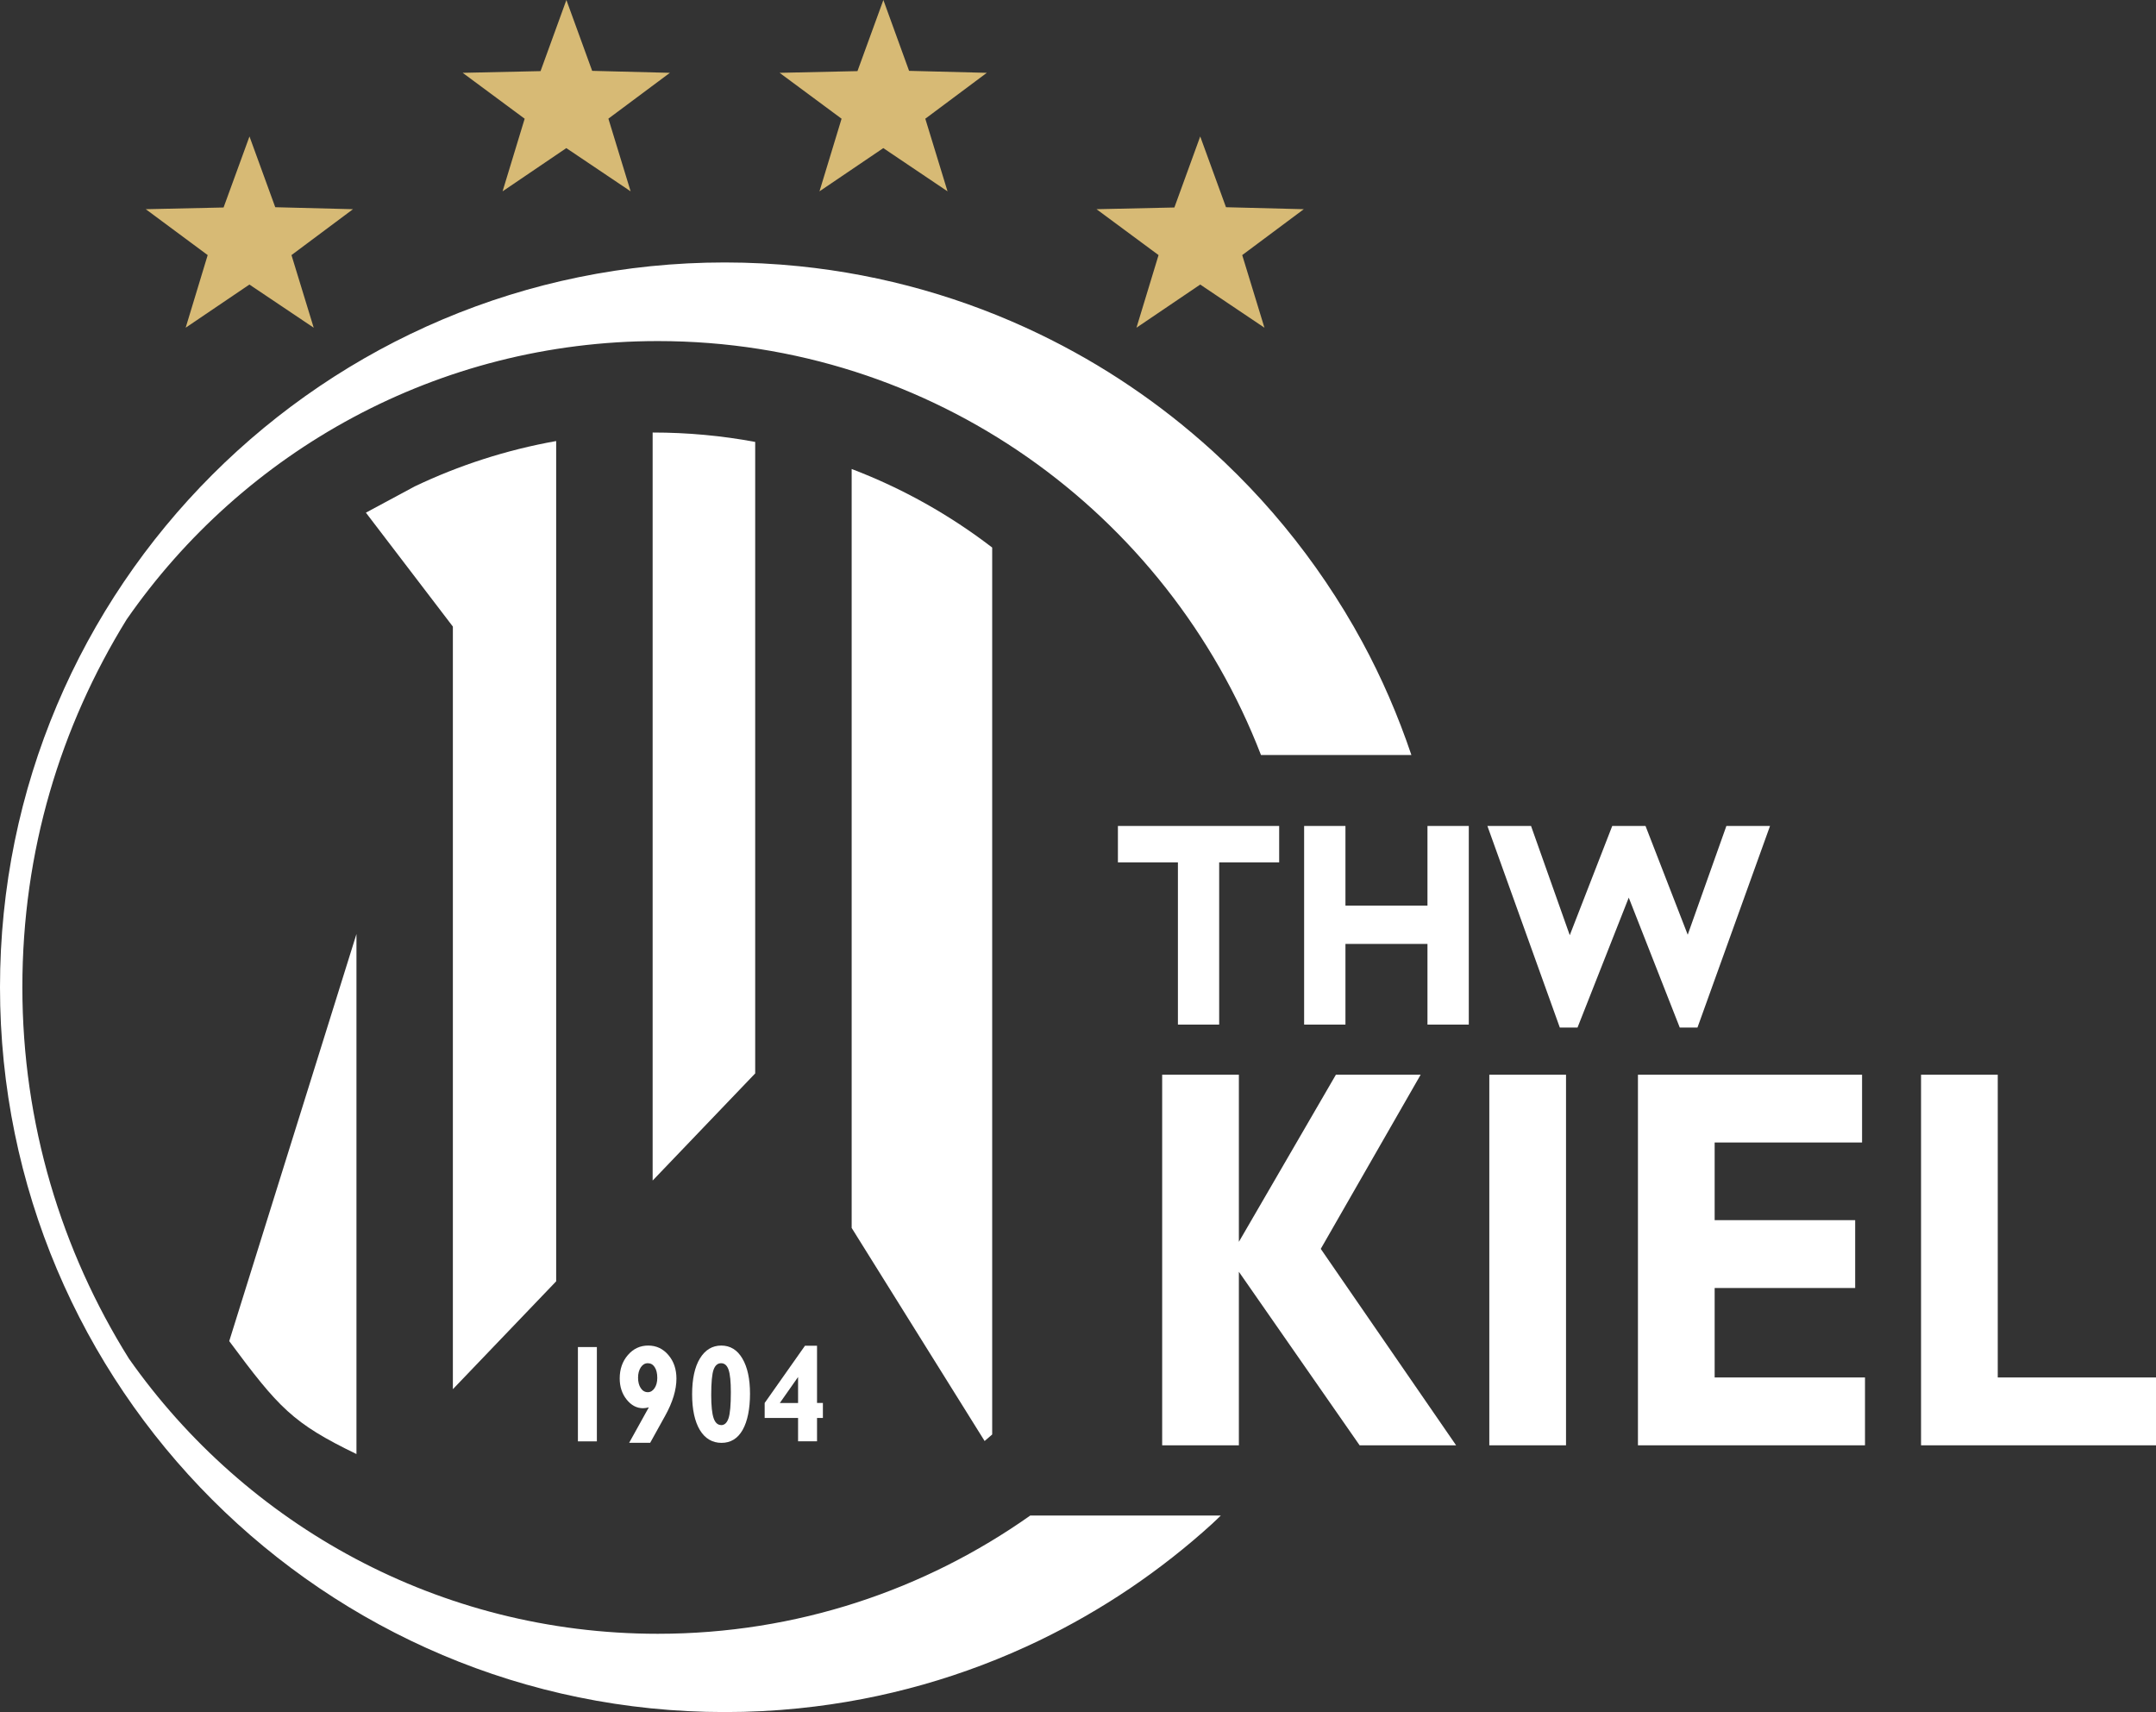 <svg viewBox="0 0 316.21 251.08" xmlns="http://www.w3.org/2000/svg" data-name="Layer 3" id="Layer_3">
  <rect x="0" y="0" width="316.21" height="251.08" fill="#333333" stroke="none"/>
  <defs>
    <style>
      .cls-1 {
        fill: #fff;
      }

      .cls-2 {
        fill: #d7ba75;
      }
    </style>
  </defs>
  <path d="M151.1,222.26c-15.44,10.91-34.27,17.34-54.62,17.34-32.09,0-60.42-15.96-77.57-40.35-9.89-15.81-15.63-34.47-15.63-54.47s5.6-38.23,15.29-53.93c17.12-24.67,45.62-40.83,77.92-40.83,40.33,0,74.75,25.2,88.45,60.7h22.06c-1.95-5.77-4.35-11.33-7.22-16.61-.82-1.51-1.67-2.99-2.56-4.45-1.78-2.92-3.69-5.75-5.73-8.48-2.04-2.73-4.21-5.36-6.49-7.87-2.29-2.52-4.7-4.92-7.21-7.21-3.78-3.43-7.8-6.6-12.04-9.46-4.24-2.87-8.7-5.43-13.35-7.67-10.84-5.22-22.71-8.66-35.22-9.93-3.57-.36-7.2-.55-10.87-.55C47.59,38.49,0,86.08,0,144.78s47.59,106.3,106.3,106.3c3.67,0,7.3-.18,10.87-.55,12.51-1.27,24.38-4.71,35.22-9.93,4.65-2.24,9.11-4.81,13.35-7.67,4.24-2.87,8.27-6.03,12.04-9.46.44-.39.84-.82,1.27-1.21h-27.95Z" class="cls-1"></path>
  <g>
    <path d="M53.67,75.18l7.16-3.85c6.48-3.09,13.44-5.35,20.74-6.65v123.23l-15.15,15.82v-111.84l-12.75-16.7Z" class="cls-1"></path>
    <path d="M52.28,213.24c-9.36-4.53-11.39-6.77-18.66-16.56l18.66-59.7v76.25Z" class="cls-1"></path>
    <path d="M124.91,68.78c7.46,2.84,14.39,6.74,20.61,11.52v130.07l-1.11.96-19.5-31.25v-111.31Z" class="cls-1"></path>
    <path d="M95.72,63.43c5.14,0,10.17.47,15.04,1.38v92.61l-15.04,15.71V63.43Z" class="cls-1"></path>
  </g>
  <g>
    <rect height="13.83" width="2.78" y="197.55" x="84.76" class="cls-1"></rect>
    <path d="M95.01,204.17c.4,0,.72-.2.99-.59.26-.39.4-.9.4-1.51,0-.67-.13-1.19-.38-1.57-.25-.39-.59-.58-1.01-.58s-.75.2-1.02.59c-.27.41-.41.92-.41,1.53s.13,1.14.4,1.54c.26.39.61.59,1.03.59M92.27,211.6l2.89-5.21c-.29.08-.57.13-.85.13-.93,0-1.74-.43-2.41-1.28-.68-.85-1.01-1.89-1.01-3.09,0-1.36.4-2.51,1.2-3.43.8-.93,1.8-1.39,2.98-1.39s2.17.46,2.96,1.39c.79.92,1.18,2.08,1.18,3.46,0,1.64-.55,3.46-1.65,5.44l-2.2,3.97h-3.08Z" class="cls-1"></path>
    <path d="M105.77,209c.49,0,.85-.33,1.08-1.01.23-.68.34-1.95.34-3.81,0-1.55-.11-2.65-.33-3.29-.22-.65-.59-.97-1.1-.97s-.87.32-1.1.94c-.23.63-.35,1.88-.35,3.74,0,1.56.12,2.69.35,3.37.23.68.61,1.02,1.12,1.02M105.77,197.33c1.33,0,2.36.63,3.11,1.9.75,1.27,1.12,2.99,1.12,5.17s-.36,4.03-1.08,5.3c-.72,1.27-1.76,1.9-3.1,1.9s-2.42-.63-3.18-1.89c-.75-1.26-1.13-3.01-1.13-5.24s.38-4.01,1.15-5.26c.77-1.25,1.81-1.88,3.13-1.88" class="cls-1"></path>
    <path d="M114.37,205.76h2.68v-3.82l-2.68,3.82ZM119.83,197.36v8.39h.86v2.2h-.86v3.42h-2.78v-3.42h-4.9v-2.2l5.91-8.39h1.77Z" class="cls-1"></path>
  </g>
  <g>
    <polygon points="208.36 157.61 193.71 183.15 213.56 211.96 199.41 211.96 181.7 186.51 181.7 211.96 170.45 211.96 170.45 157.61 181.7 157.61 181.7 182.12 195.93 157.61 208.36 157.61" class="cls-1"></polygon>
    <rect height="54.35" width="11.25" y="157.61" x="218.43" class="cls-1"></rect>
    <polygon points="273.53 202.01 273.53 211.96 240.23 211.96 240.23 157.61 273.1 157.61 273.1 167.55 251.48 167.55 251.48 178.94 272.09 178.94 272.09 188.89 251.48 188.89 251.48 202.01 273.53 202.01" class="cls-1"></polygon>
    <polygon points="316.21 202.01 316.21 211.96 281.75 211.96 281.75 157.61 293 157.61 293 202.01 316.21 202.01" class="cls-1"></polygon>
  </g>
  <g>
    <polygon points="187.61 121.13 187.61 126.47 178.81 126.47 178.81 150.26 172.76 150.26 172.76 126.47 163.96 126.47 163.96 121.13 187.61 121.13" class="cls-1"></polygon>
    <polygon points="215.42 121.13 215.42 150.26 209.36 150.26 209.36 138.43 197.33 138.43 197.33 150.26 191.27 150.26 191.27 121.13 197.33 121.13 197.33 132.81 209.36 132.81 209.36 121.13 215.42 121.13" class="cls-1"></polygon>
    <polygon points="238.88 131.64 231.37 150.69 228.77 150.69 218.15 121.13 224.55 121.13 230.23 137.15 236.46 121.13 241.34 121.13 247.53 137.08 253.2 121.13 259.6 121.13 248.96 150.69 246.36 150.69 238.88 131.64" class="cls-1"></polygon>
  </g>
  <g>
    <polygon points="79.28 10.43 83.07 0 86.85 10.39 98.25 10.68 89.23 17.4 92.49 28.06 83.06 21.72 73.71 28.06 76.95 17.41 67.86 10.68 79.28 10.43" class="cls-2"></polygon>
    <polygon points="172.24 30.43 176.03 20.01 179.81 30.39 191.22 30.68 182.19 37.41 185.45 48.06 176.03 41.73 166.68 48.06 169.92 37.41 160.82 30.68 172.24 30.43" class="cls-2"></polygon>
    <polygon points="32.79 30.43 36.59 20.01 40.37 30.39 51.77 30.68 42.75 37.41 46.01 48.06 36.58 41.73 27.23 48.06 30.46 37.41 21.38 30.68 32.79 30.43" class="cls-2"></polygon>
    <polygon points="125.76 10.43 129.56 0 133.33 10.39 144.73 10.68 135.71 17.41 138.97 28.06 129.55 21.72 120.19 28.06 123.43 17.41 114.34 10.68 125.76 10.43" class="cls-2"></polygon>
  </g>
</svg>